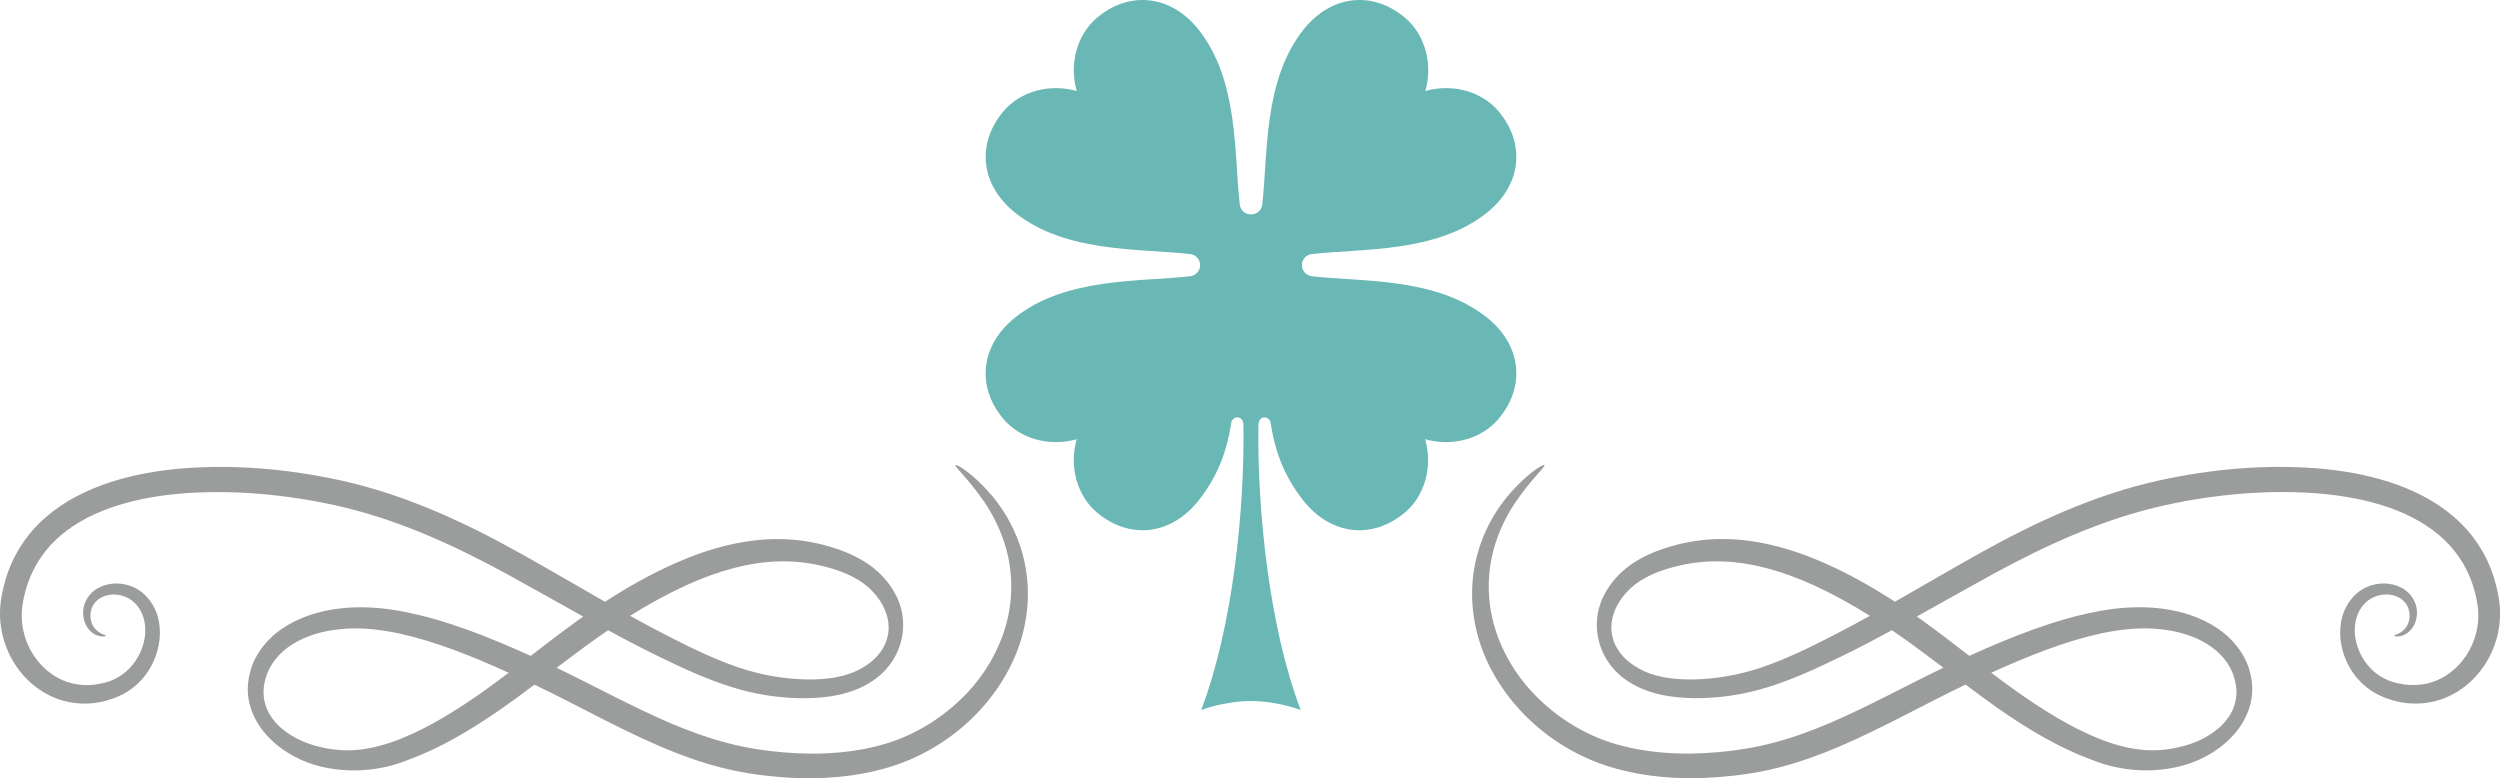 <!-- Generator: Adobe Illustrator 22.0.1, SVG Export Plug-In  -->
<svg version="1.1"
	 xmlns="http://www.w3.org/2000/svg" xmlns:xlink="http://www.w3.org/1999/xlink" xmlns:a="http://ns.adobe.com/AdobeSVGViewerExtensions/3.0/"
	 x="0px" y="0px" width="104.037px" height="32.385px" viewBox="0 0 104.037 32.385"
	 style="enable-background:new 0 0 104.037 32.385;" xml:space="preserve">
<style type="text/css">
	.st0{fill:#9B9C9C;}
	.st1{fill:#6AB8B6;}
</style>
<defs>
</defs>
<g>
	<path class="st0" d="M82.441,22.992c-1.244,0.694-2.433,1.393-3.584,2.049c-0.963-0.626-1.949-1.179-2.956-1.62
		c-1.413-0.624-2.891-1.007-4.304-0.989c-0.704,0.004-1.388,0.113-2.003,0.288c-0.621,0.176-1.206,0.417-1.708,0.765
		c-0.507,0.353-0.89,0.8-1.14,1.292c-0.656,1.288-0.186,2.85,1.06,3.609c0.78,0.5,1.764,0.663,2.729,0.668
		c0.974,0.007,2.007-0.138,3.034-0.458c1.022-0.316,2.029-0.777,3.041-1.272c0.703-0.34,1.407-0.709,2.121-1.099
		c0.228,0.155,0.457,0.314,0.682,0.476c0.493,0.358,0.981,0.724,1.46,1.088c-1.549,0.742-3.102,1.602-4.73,2.301
		c-0.776,0.329-1.549,0.614-2.331,0.816c-0.776,0.208-1.563,0.331-2.348,0.399c-1.559,0.137-3.088,0.026-4.429-0.403
		c-1.326-0.429-2.471-1.225-3.314-2.145c-0.843-0.925-1.384-1.998-1.618-3.034c-0.239-1.036-0.17-2.025,0.053-2.847
		c0.222-0.824,0.583-1.488,0.924-1.996c0.7-1.011,1.252-1.462,1.19-1.528c-0.031-0.045-0.674,0.292-1.52,1.281
		c-0.413,0.498-0.858,1.181-1.161,2.071c-0.303,0.887-0.439,1.992-0.221,3.17c0.401,2.353,2.341,4.9,5.36,5.951
		c1.496,0.509,3.153,0.642,4.823,0.512c0.832-0.066,1.685-0.19,2.53-0.411c0.842-0.219,1.669-0.519,2.477-0.864
		c1.884-0.812,3.569-1.782,5.241-2.572c0.458,0.347,0.916,0.684,1.376,1.006c1.25,0.868,2.514,1.62,3.82,2.101
		c1.341,0.557,2.761,0.579,3.938,0.234c1.653-0.485,3.173-1.99,2.71-3.82c-0.173-0.733-0.684-1.408-1.363-1.864
		c-1.375-0.921-3.255-1.053-5.051-0.692c-1.751,0.341-3.502,1.037-5.276,1.837c-0.618-0.479-1.256-0.969-1.922-1.451
		c-0.087-0.061-0.173-0.124-0.262-0.185c1.031-0.573,2.085-1.173,3.165-1.764c2.202-1.198,4.581-2.303,7.194-2.875
		c2.067-0.449,4.171-0.632,6.153-0.498c1.966,0.141,3.891,0.627,5.218,1.747c0.659,0.554,1.132,1.262,1.392,2.034
		c0.126,0.385,0.225,0.792,0.239,1.16c0.021,0.375-0.032,0.75-0.148,1.097c-0.228,0.697-0.707,1.283-1.291,1.616
		c-0.583,0.34-1.262,0.41-1.875,0.265c-1.262-0.231-1.94-1.49-1.808-2.455c0.06-0.491,0.321-0.884,0.675-1.083
		c0.35-0.196,0.763-0.205,1.07-0.072c0.304,0.127,0.477,0.397,0.514,0.654c0.038,0.259-0.04,0.491-0.146,0.635
		c-0.23,0.296-0.495,0.289-0.48,0.338c0,0.016,0.059,0.038,0.173,0.029c0.113-0.009,0.297-0.059,0.467-0.226
		c0.17-0.163,0.315-0.45,0.3-0.805c-0.003-0.348-0.222-0.781-0.65-0.996c-0.404-0.217-0.968-0.251-1.482-0.007
		c-0.518,0.244-0.922,0.803-1.026,1.436c-0.11,0.641,0.025,1.338,0.397,1.959c0.189,0.308,0.441,0.594,0.756,0.824
		c0.313,0.233,0.682,0.389,1.06,0.491c0.761,0.213,1.675,0.151,2.455-0.277c0.776-0.417,1.407-1.154,1.723-2.043
		c0.16-0.443,0.237-0.925,0.225-1.416c-0.018-0.499-0.121-0.956-0.264-1.419c-0.29-0.926-0.862-1.811-1.638-2.479
		c-0.775-0.676-1.716-1.147-2.703-1.466c-0.985-0.318-2.023-0.493-3.076-0.576c-2.11-0.156-4.281,0.027-6.459,0.499
		C87.145,20.585,84.661,21.759,82.441,22.992z M87.41,26.365c0.836-0.18,1.648-0.262,2.407-0.188
		c0.764,0.066,1.47,0.274,2.032,0.623c0.564,0.349,0.969,0.849,1.124,1.389c0.486,1.579-0.944,2.622-2.328,2.912
		c-0.508,0.115-1.042,0.16-1.599,0.092c-0.559-0.064-1.139-0.228-1.725-0.464c-1.173-0.474-2.36-1.213-3.558-2.07
		c-0.296-0.213-0.593-0.435-0.896-0.663C84.429,27.286,85.947,26.686,87.41,26.365z M67.325,25.148
		c0.217-0.382,0.552-0.741,0.988-1.011c0.423-0.259,0.938-0.449,1.498-0.582c0.565-0.136,1.155-0.209,1.777-0.193
		c1.249,0.023,2.578,0.392,3.896,0.995c0.779,0.356,1.558,0.786,2.334,1.27c-0.55,0.303-1.089,0.593-1.624,0.865
		c-0.991,0.508-1.946,0.966-2.888,1.282c-0.941,0.319-1.883,0.476-2.776,0.499c-0.893,0.022-1.726-0.097-2.366-0.475
		C67.12,27.211,66.754,26.167,67.325,25.148z"/>
	<path class="st0" d="M14.142,19.984c-2.179-0.471-4.35-0.654-6.459-0.499c-1.054,0.083-2.091,0.258-3.076,0.576
		c-0.987,0.319-1.928,0.79-2.704,1.466c-0.776,0.668-1.347,1.553-1.638,2.479c-0.141,0.463-0.246,0.921-0.264,1.419
		c-0.012,0.49,0.067,0.973,0.227,1.416c0.315,0.889,0.946,1.627,1.723,2.043c0.779,0.428,1.692,0.49,2.455,0.277
		c0.378-0.102,0.745-0.258,1.06-0.491c0.315-0.231,0.565-0.516,0.755-0.824c0.372-0.621,0.505-1.318,0.397-1.959
		c-0.105-0.633-0.509-1.193-1.026-1.436c-0.514-0.244-1.079-0.21-1.482,0.007c-0.429,0.215-0.647,0.648-0.65,0.996
		C3.446,25.81,3.59,26.097,3.759,26.26c0.17,0.167,0.354,0.217,0.467,0.226c0.116,0.009,0.173-0.013,0.173-0.029
		c0.015-0.049-0.249-0.042-0.479-0.338c-0.107-0.143-0.186-0.375-0.147-0.635c0.035-0.258,0.208-0.528,0.514-0.654
		c0.306-0.133,0.72-0.125,1.07,0.072c0.353,0.198,0.615,0.591,0.674,1.083c0.132,0.964-0.546,2.223-1.808,2.455
		c-0.612,0.145-1.293,0.075-1.874-0.265c-0.586-0.334-1.063-0.92-1.291-1.616c-0.116-0.347-0.17-0.721-0.149-1.097
		c0.015-0.368,0.114-0.774,0.239-1.16c0.262-0.772,0.734-1.48,1.394-2.034c1.326-1.119,3.252-1.605,5.218-1.747
		c1.981-0.134,4.086,0.049,6.153,0.498c2.612,0.572,4.991,1.676,7.194,2.875c1.08,0.591,2.135,1.191,3.164,1.764
		c-0.088,0.062-0.176,0.124-0.261,0.185c-0.666,0.482-1.304,0.972-1.924,1.451c-1.773-0.8-3.524-1.496-5.275-1.837
		c-1.796-0.361-3.676-0.229-5.052,0.692c-0.678,0.456-1.19,1.132-1.362,1.864c-0.464,1.83,1.057,3.334,2.708,3.82
		c1.177,0.345,2.599,0.323,3.94-0.234c1.306-0.481,2.568-1.233,3.818-2.101c0.46-0.321,0.919-0.659,1.376-1.006
		c1.673,0.79,3.357,1.76,5.241,2.572c0.81,0.345,1.635,0.645,2.477,0.864c0.846,0.221,1.698,0.346,2.531,0.411
		c1.668,0.13,3.325-0.003,4.821-0.512c3.02-1.051,4.959-3.598,5.36-5.951c0.218-1.178,0.082-2.283-0.22-3.17
		c-0.303-0.891-0.748-1.574-1.161-2.071c-0.848-0.989-1.49-1.326-1.521-1.281c-0.06,0.067,0.492,0.517,1.192,1.528
		c0.34,0.508,0.7,1.172,0.924,1.996c0.223,0.821,0.29,1.81,0.053,2.847c-0.234,1.036-0.775,2.108-1.618,3.034
		c-0.843,0.919-1.99,1.716-3.315,2.145c-1.341,0.429-2.871,0.539-4.429,0.403c-0.785-0.068-1.574-0.191-2.348-0.399
		c-0.783-0.203-1.556-0.488-2.331-0.816c-1.629-0.7-3.181-1.559-4.73-2.301c0.479-0.364,0.966-0.73,1.46-1.088
		c0.226-0.162,0.454-0.321,0.681-0.476c0.714,0.389,1.42,0.758,2.121,1.099c1.013,0.495,2.02,0.956,3.041,1.272
		c1.026,0.32,2.06,0.465,3.033,0.458c0.965-0.004,1.95-0.168,2.729-0.668c1.246-0.758,1.717-2.32,1.06-3.609
		c-0.249-0.492-0.634-0.939-1.139-1.292c-0.504-0.349-1.089-0.589-1.709-0.765c-0.615-0.176-1.299-0.284-2.004-0.288
		c-1.411-0.018-2.89,0.365-4.304,0.989c-1.006,0.441-1.991,0.994-2.956,1.62c-1.149-0.656-2.338-1.355-3.583-2.049
		C19.376,21.759,16.892,20.585,14.142,19.984z M21.168,27.996c-0.301,0.228-0.599,0.449-0.896,0.663
		c-1.196,0.857-2.383,1.597-3.556,2.07c-0.586,0.236-1.167,0.4-1.725,0.464c-0.556,0.067-1.091,0.023-1.6-0.092
		c-1.384-0.29-2.814-1.333-2.326-2.912c0.155-0.539,0.559-1.039,1.123-1.389c0.564-0.348,1.269-0.557,2.033-0.623
		c0.757-0.074,1.569,0.008,2.405,0.188C18.089,26.686,19.608,27.286,21.168,27.996z M35.874,27.798
		c-0.64,0.378-1.473,0.497-2.366,0.475c-0.895-0.023-1.834-0.179-2.776-0.499c-0.943-0.316-1.897-0.774-2.89-1.282
		c-0.533-0.272-1.073-0.562-1.622-0.865c0.774-0.484,1.553-0.914,2.334-1.27c1.318-0.602,2.646-0.971,3.894-0.995
		c0.622-0.016,1.214,0.057,1.777,0.193c0.559,0.132,1.076,0.323,1.498,0.582c0.438,0.27,0.771,0.629,0.988,1.011
		C37.284,26.167,36.917,27.211,35.874,27.798z"/>
	<path class="st1" d="M61.852,13.193c-2.111-1.66-5.174-1.46-7.26-1.697c-0.234-0.029-0.411-0.225-0.413-0.463
		c0.001-0.239,0.179-0.435,0.411-0.46c2.086-0.238,5.151-0.039,7.262-1.7c1.468-1.155,1.647-2.881,0.52-4.231
		c-0.698-0.837-1.917-1.178-3.056-0.855c0.322-1.141-0.019-2.359-0.856-3.057c-1.348-1.127-3.074-0.947-4.231,0.521
		c-1.66,2.11-1.461,5.174-1.7,7.26c-0.023,0.234-0.222,0.409-0.461,0.412c-0.001,0-0.004-0.001-0.007-0.002
		c-0.003,0.001-0.004,0.002-0.004,0.002c-0.242-0.003-0.441-0.178-0.464-0.412c-0.239-2.086-0.04-5.15-1.7-7.26
		c-1.156-1.468-2.881-1.648-4.231-0.521c-0.838,0.698-1.179,1.916-0.855,3.057c-1.14-0.323-2.359,0.018-3.057,0.855
		c-1.127,1.351-0.947,3.076,0.521,4.231c2.11,1.661,5.174,1.462,7.26,1.7c0.234,0.025,0.41,0.221,0.411,0.46
		c0,0.238-0.177,0.434-0.413,0.463c-2.085,0.237-5.149,0.037-7.259,1.697c-1.47,1.158-1.648,2.88-0.523,4.23
		c0.698,0.837,1.919,1.178,3.061,0.856c-0.324,1.14,0.013,2.358,0.851,3.055c1.353,1.13,3.076,0.949,4.232-0.52
		c0.855-1.086,1.193-2.175,1.354-3.259c0.003-0.007,0.081-0.226,0.31-0.178c0.069,0.014,0.167,0.09,0.187,0.258
		c0.001,0.013,0.003,0.019,0.004,0.03c0.054,3.559-0.448,8.446-1.76,11.886c0,0,0.883-0.365,2.072-0.38
		c1.189,0.015,2.073,0.38,2.073,0.38c-1.313-3.44-1.815-8.327-1.761-11.886c0.001-0.011,0.003-0.017,0.004-0.03
		c0.021-0.168,0.119-0.244,0.187-0.258c0.23-0.048,0.309,0.171,0.31,0.178c0.161,1.084,0.501,2.173,1.354,3.259
		c1.157,1.469,2.88,1.65,4.234,0.52c0.836-0.698,1.173-1.915,0.849-3.055c1.143,0.322,2.363-0.018,3.061-0.856
		C63.499,16.073,63.321,14.351,61.852,13.193z"/>
</g>
</svg>